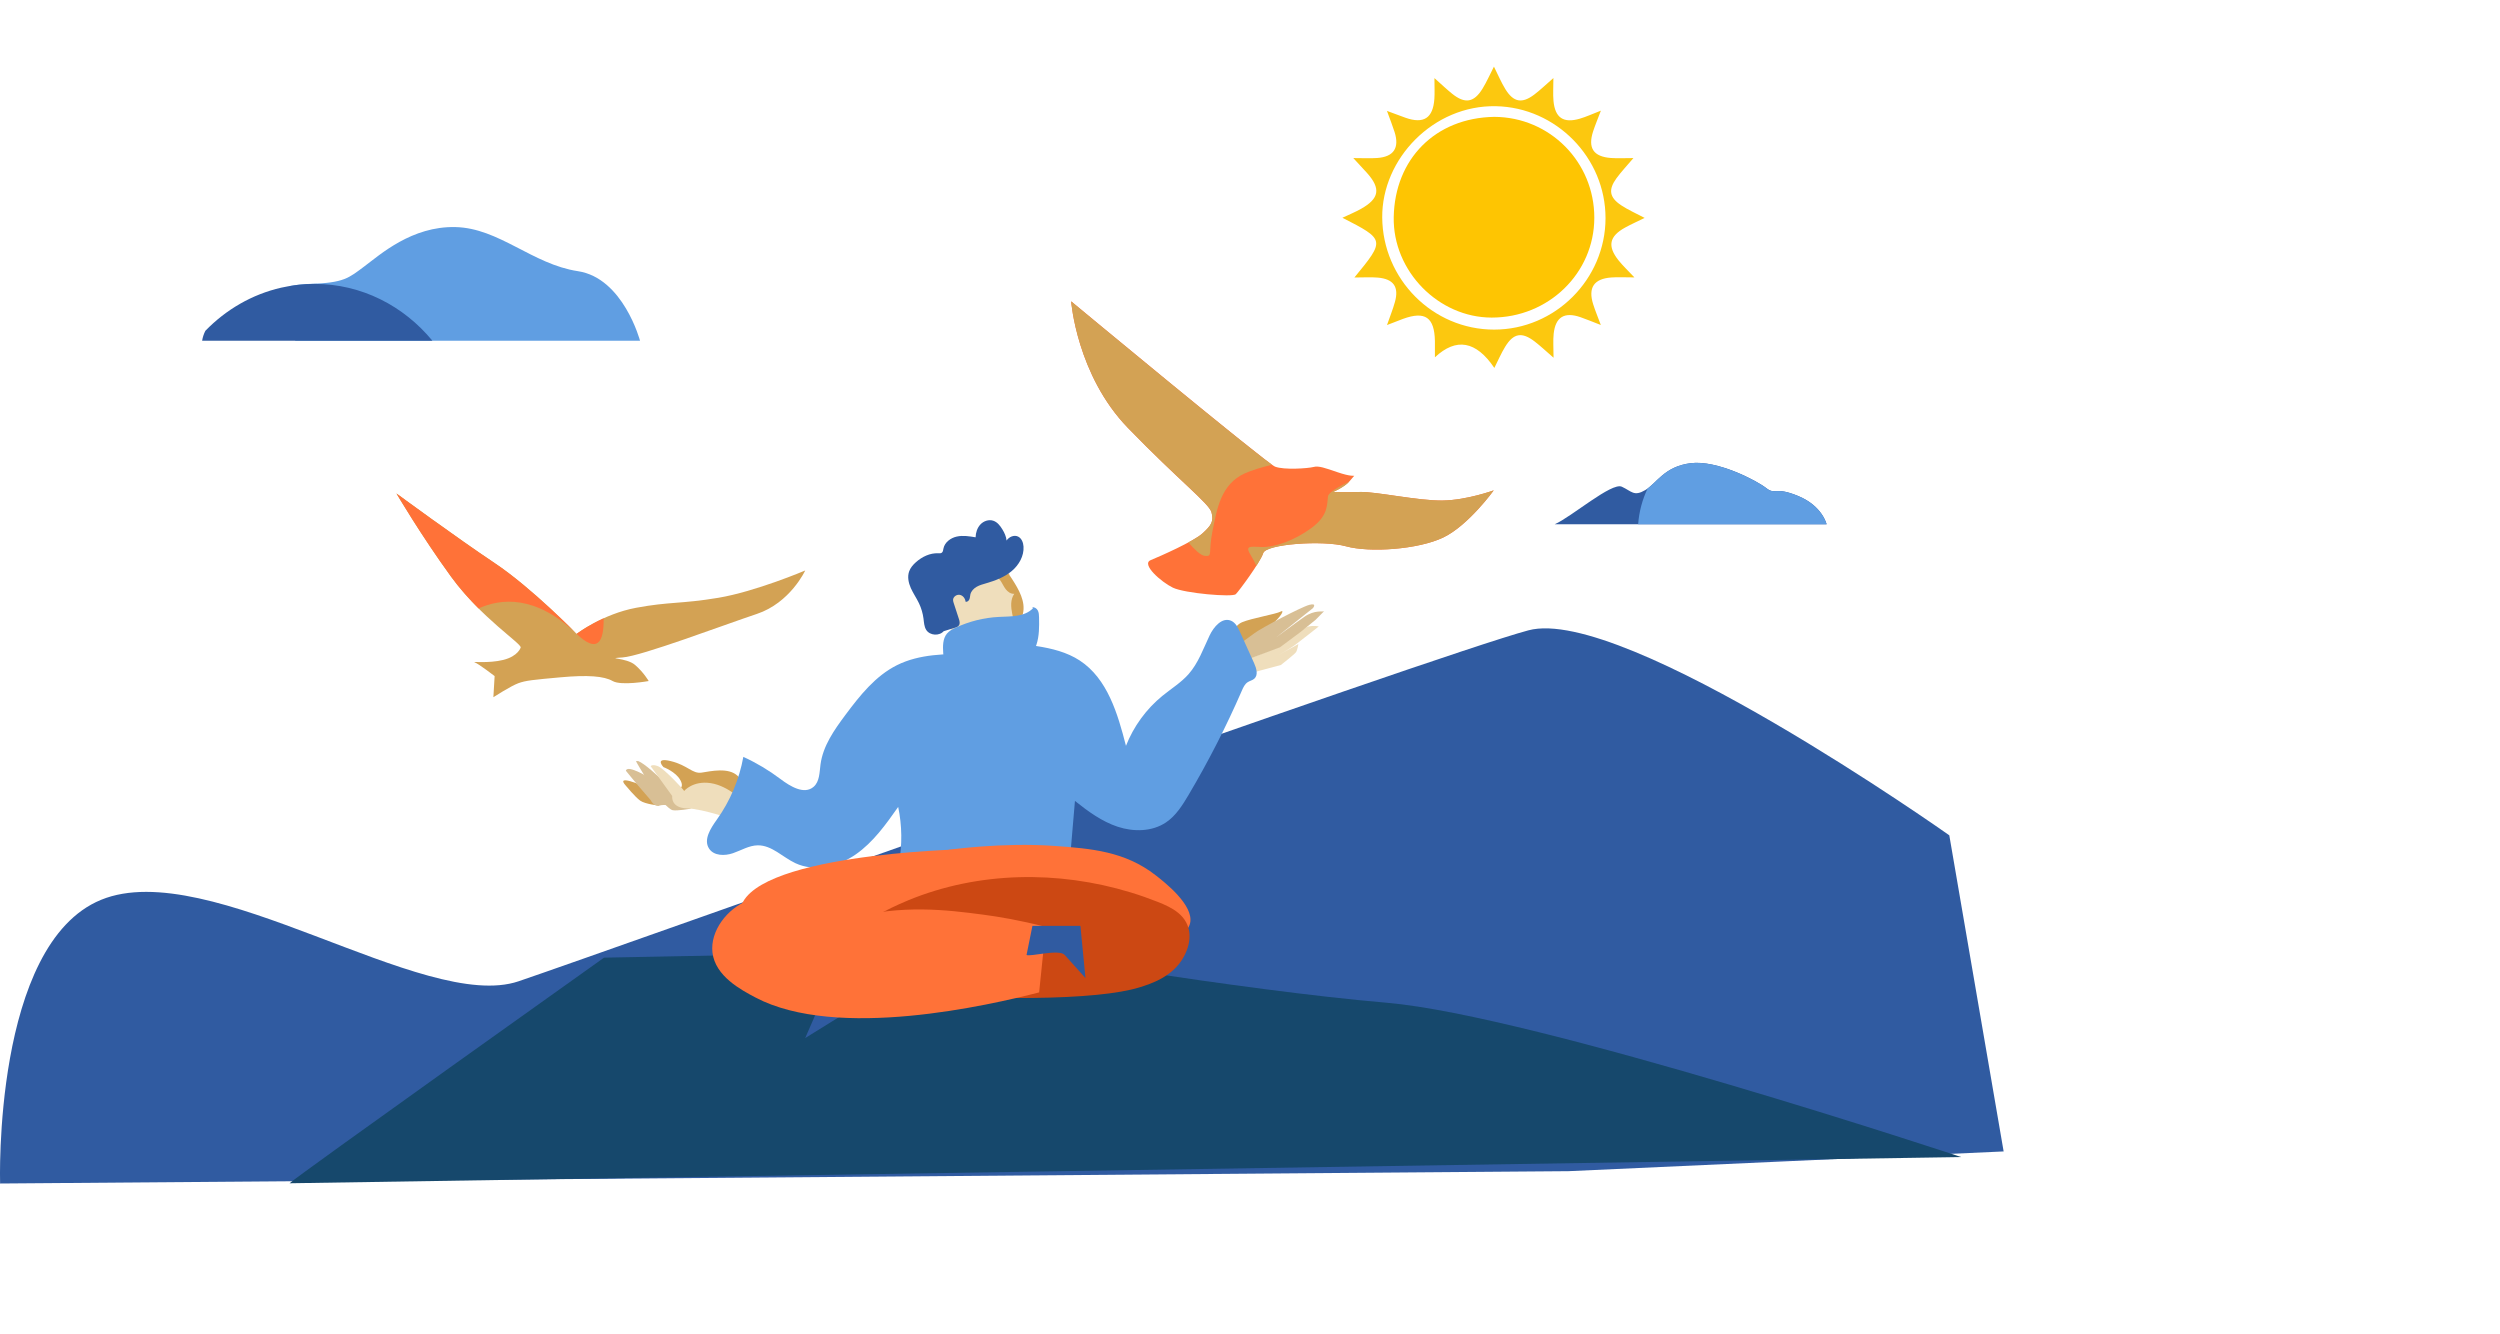 <?xml version="1.0" encoding="UTF-8"?>
<svg id="Calque_10" data-name="Calque 10" xmlns="http://www.w3.org/2000/svg" viewBox="0 0 1266.66 675.67">
  <defs>
    <style>
      .cls-1 {
        fill: #305ba1;
      }

      .cls-1, .cls-2, .cls-3, .cls-4, .cls-5, .cls-6, .cls-7, .cls-8, .cls-9, .cls-10 {
        stroke-width: 0px;
      }

      .cls-2 {
        fill: #d8bf95;
      }

      .cls-3 {
        fill: #fcc80f;
      }

      .cls-4 {
        fill: #d3a254;
      }

      .cls-5 {
        fill: #ff7238;
      }

      .cls-6 {
        fill: #efdebc;
      }

      .cls-7 {
        fill: #cc4813;
      }

      .cls-8 {
        fill: #609ee2;
      }

      .cls-9 {
        fill: #fec502;
      }

      .cls-10 {
        fill: #16486c;
      }
    </style>
  </defs>
  <path class="cls-1" d="m987.64,423.22s-165-116.75-213.22-103.86c-48.22,12.89-463.85,161.58-511.67,177.82-47.82,16.24-156.67-63.79-211.54-41.27C-3.65,478.44.05,599.64.05,599.64l794.65-6.25,220.47-10-27.53-160.18Z"/>
  <path class="cls-10" d="m146.72,599.52c3.51-3.48,159.32-114.31,159.32-114.31l203.3-3.93s118.52,20.39,193.31,26.78c74.8,6.39,291.02,78.18,291.02,78.18"/>
  <g>
    <path class="cls-4" d="m341.74,401.22c1.4-.94,5.35-1.5,3.02-5.86-2.32-4.37-8.61-6.69-8.61-6.69,0,0-4.87-5.15,3.73-3.04,8.6,2.11,10.92,6.53,15.57,5.83,4.65-.7,13.71-2.84,18.36,1.72,4.65,4.56,5.81,13.16,5.81,13.16l-5.3,5.71-32.58-10.81Z"/>
    <path class="cls-4" d="m317.12,398.12s4.65,5.65,7.2,7.51c2.56,1.86,9.76,2.56,9.76,2.56l-8.48-10.07s-14.16-6.21-8.48,0Z"/>
    <path class="cls-2" d="m317.12,390.52s4.41,5.43,6.27,7.59,6.27,7.28,6.27,7.28c0,0,1.76,3.58,4.41,2.79s5.81.11,5.81.11l-10.22-13.82s-11.85-7.44-12.55-3.95Z"/>
    <path class="cls-2" d="m322.23,385.62c.23.95,10.22,16.98,10.22,16.98,0,0,6.04,7.44,8.37,7.9,2.32.46,9.28-.78,9.28-.78,0,0-20.66-21.8-26.71-24.1"/>
    <path class="cls-6" d="m346.63,400.75c-.23-.7-10.22-11.39-13.24-12.55-3.02-1.16-3.72,0-3.72,0l10.92,15.1s-.93,6.04,7.44,6.27c8.37.23,24.64,6.04,24.64,6.04l4.32-9.29s-7.81-8.13-16.87-9.53c-9.06-1.39-13.48,3.95-13.48,3.95Z"/>
  </g>
  <path class="cls-4" d="m505.37,285.96c3.34,1.24,5.5,4.43,7.42,7.43,3.4,5.3,6.94,11.39,5.49,17.53-1.55,6.57-8.41,10.91-9.81,17.51-1.19,5.58,1.82,11.11,4.72,16.03-7.17,1.43-14.33,2.87-21.5,4.3-4.11-7.84-7.84-16.04-9.1-24.8-1.26-8.76.2-18.23,5.63-25.21,5.43-6.99,15.29-10.8,23.58-7.69"/>
  <path class="cls-6" d="m513.92,300.85c-1.74.18-3.35-.99-4.41-2.38-1.05-1.4-1.72-3.05-2.74-4.46-1.2-1.66-2.88-2.94-4.77-3.71-2.4.18-9.29,1.03-15.05,6.5-1.28,1.21-3.62,3.48-5.1,7.17-2.03,5.09-1.14,10.12.74,19.98.57,3.01,1.15,5.48,1.59,7.2,4.38,2.77,10.2,1.98,15.28.68,2.99-.76,5.98-1.67,8.6-3.31.15-.1.31-.2.46-.3.83-3.59,3.26-6.52,5.53-9.52.03-2.54-.66-5.14-1.18-7.66-.71-3.45-1.01-7.35,1.06-10.2Z"/>
  <path class="cls-8" d="m523.35,308.21c-4.24,4.39-11.18,4.06-17.27,4.36-7.59.38-15.09,2.26-21.97,5.49-1.57.74-3.16,1.58-4.28,2.91-2.25,2.66-2.15,6.52-1.93,10,.09,1.42.19,2.88.78,4.18,1.61,3.54,6.25,4.58,10.09,3.97s7.45-2.4,11.32-2.74c5.31-.47,10.8,1.79,15.9.24,4.47-1.36,7.68-5.48,9.13-9.93,1.46-4.44,1.43-9.22,1.33-13.89-.03-1.17-.07-2.38-.59-3.42-.52-1.05-1.66-1.88-2.81-1.66"/>
  <path class="cls-4" d="m622.6,325.31s1.8-7.98,6.69-10.04,17.24-4.12,19.56-5.4c2.32-1.29,0,2.83-4.38,6.43s-8.29,6.15-8.29,6.15c0,0-8.44,4.15-9.21,6.98s-7.72-1.03-4.38-4.12Z"/>
  <path class="cls-6" d="m647.56,328s12.35-10.01,15.44-10.59c3.09-.59,5.15,0,5.15,0,0,0-9.27,7.39-12.1,9.45s-8.49,5.15-8.49,5.15l10.29-5.7s-.49,3.05-1.19,4.11-7.68,6.51-7.68,6.51l-17.19,4.61-3.35-6.01,19.12-7.53Z"/>
  <path class="cls-2" d="m670.92,309.63c-.42.61-4.61-.93-10.2,2.98-5.59,3.91-14.11,10.34-14.11,10.34l18.58-14.81s2.38-2.79-1.82-1.68c-4.19,1.12-24.55,11.88-27.64,14.25-3.09,2.38-9.52,6.71-9.66,7.27s2.38,7.54,2.38,7.54l20.05-7.54,10.69-7.96,7.4-6.01,4.33-4.38Z"/>
  <path class="cls-8" d="m492.03,331.31c-12.77-.06-26.08-.01-37.52,5.68-10.96,5.45-18.86,15.44-26.18,25.25-5.66,7.59-11.38,15.71-12.61,25.11-.53,4.01-.44,8.65-3.5,11.3-4.74,4.11-11.83-.2-16.84-3.99-5.82-4.39-12.12-8.15-18.76-11.18-2.05,11.41-6.67,22.36-13.42,31.79-3.16,4.41-6.91,10.18-3.92,14.71,2.43,3.69,7.9,3.74,12.08,2.31,4.18-1.43,8.14-3.93,12.55-3.99,7.13-.1,12.61,6,19.07,9.03,9.78,4.59,21.76,1.73,30.62-4.45,8.86-6.18,15.26-15.2,21.48-24.04,1.97,9.42,2.09,19.22.37,28.69,27.61,6.63,56.57,5.03,84.66.86.5-.07,1.03-.17,1.39-.52.42-.4.49-1.03.54-1.61.87-10.16,1.74-20.31,2.6-30.47,6.62,5.3,13.61,10.42,21.66,13.09,8.05,2.66,17.43,2.54,24.47-2.2,5.01-3.37,8.33-8.67,11.41-13.87,10.08-17.03,19.11-34.69,27.01-52.85.71-1.64,1.5-3.39,3.01-4.35,1.04-.67,2.35-.9,3.28-1.71,2.12-1.85,1.12-5.28-.04-7.84-2.38-5.26-4.75-10.52-7.13-15.78-1.05-2.32-2.3-4.84-4.65-5.81-4.49-1.84-8.72,3.11-10.8,7.5-3.2,6.75-5.72,14-10.66,19.6-3.81,4.31-8.8,7.36-13.26,11-8.18,6.68-14.6,15.49-18.45,25.32-4.17-16.27-9.37-34.03-23.42-43.23-6.47-4.23-14.18-6.14-21.83-7.31-13.57-2.08-27.73-2.04-40.73,2.39"/>
  <path class="cls-5" d="m488.49,430.29c-2.08,0-111.66,2.55-113.57,31.76-1.91,29.21,99.87,29.67,113.57,17.72,13.7-11.94,0-49.49,0-49.49Z"/>
  <path class="cls-5" d="m497.45,483.85c84.11,2.24,103.46-7.1,105.52-16.07,2.09-9.12-12.98-20.85-17.49-24.35-15.49-12.06-32.49-13.5-51.3-14.84-26.3-1.88-53.48,1.97-53.48,1.97h0c-1.34,1.45-10.81,11.97-8.72,26.47,1.85,12.79,11.94,23.48,25.47,26.82Z"/>
  <path class="cls-8" d="m146.84,147.35c.95,5.49,1.55,11.06,1.6,16.62.49,2.86.86,5.76,1.15,8.67h174.69s-8.46-31.78-31.49-35.25c-23.03-3.48-39.95-21.85-62.05-22.34-22.09-.5-38.07,13.9-46.06,19.86-7.99,5.96-10.34,8.43-27.73,8.93-2.98.09-6.46.46-10.19,1.09.15.8.2,1.62.09,2.42Z"/>
  <path class="cls-1" d="m102.41,172.64h116.67c-14.52-17.64-35.9-28.8-59.76-28.8-2.66,0-5.29.14-7.88.41-.38.04-.77.09-1.16.14-.32.04-.63.09-.95.13-2.18.31-4.48.72-6.84,1.23-14.78,3.38-28.01,11.11-38.45,21.87-.8,1.6-1.36,3.27-1.63,5.02Z"/>
  <path class="cls-1" d="m787.69,265.64h137.78s-2.04-9.19-14.29-14.29-11.57-.34-16.33-4.08c-4.76-3.74-24.83-14.29-38.27-12.59-13.44,1.7-17.18,10.21-22.96,13.61-5.78,3.4-6.8.68-11.91-1.7-5.1-2.38-25.51,15.31-34.02,19.05Z"/>
  <path class="cls-8" d="m830,265.64h95.46s-2.04-9.19-14.29-14.29c-12.25-5.1-11.57-.34-16.33-4.08-4.76-3.74-24.83-14.29-38.27-12.59-12.51,1.58-16.62,9.05-21.79,12.83-2.65,5.56-4.32,11.68-4.79,18.13Z"/>
  <path class="cls-1" d="m476.68,320.26c2.4-.7,4.79-1.44,7.17-2.22.76-.25,1.56-.54,2.01-1.2.65-.94.31-2.2-.04-3.29-.87-2.66-1.74-5.31-2.6-7.97-.17-.52-.34-1.06-.34-1.61.03-1.62,1.81-2.87,3.41-2.58,1.59.29,2.78,1.84,2.92,3.46.81.26,1.64-.44,1.96-1.23s.29-1.67.49-2.49c.41-1.66,1.71-2.99,3.2-3.84,1.49-.85,3.17-1.29,4.81-1.77,4.6-1.34,9.2-3.07,12.88-6.14,3.68-3.06,6.34-7.68,6.03-12.46-.13-2.02-.95-4.2-2.78-5.07-2.02-.96-4.58.16-5.81,2.02-.17-2.02-1.07-3.92-2.12-5.65-1.13-1.87-2.57-3.72-4.65-4.4-2.25-.74-4.85.16-6.47,1.89s-2.38,4.14-2.45,6.52c-3.16-.53-6.41-1.06-9.54-.37-3.13.69-6.13,2.92-6.75,6.06-.15.78-.22,1.7-.88,2.15-.49.33-1.13.27-1.72.25-4.18-.2-8.24,1.76-11.36,4.54-1.45,1.29-2.76,2.8-3.41,4.63-.98,2.73-.34,5.8.84,8.46,1.18,2.65,2.87,5.05,4.12,7.67,1.17,2.44,1.94,5.07,2.3,7.75.26,1.97.32,4.05,1.36,5.74,1.86,3.01,6.86,3.28,9.04.49"/>
  <polygon class="cls-1" points="415.22 509.31 407.97 525.94 438.26 507.17 415.22 509.31"/>
  <path class="cls-7" d="m572.79,452.13c-36.63-11.16-77.05-10.65-112.61,4.01-11.9,4.91-22.04,10.83-30.52,16.81v28.58c71.91,6.11,126.71,5.25,147.7-1.28,5.57-1.73,16.94-5.27,22.49-15.62,4.12-7.68,4.28-16.2-2.88-22.1-3.06-2.52-6.76-4.14-10.44-5.6-4.5-1.78-9.09-3.39-13.73-4.8Z"/>
  <path class="cls-5" d="m416.49,469.93c3.17-1.24,8.04-3.02,14.12-4.65,26.37-7.06,48.98-4.3,67.44-1.87,7.97,1.05,18.93,2.87,31.85,6.24-1.14,11.05-2.27,22.1-3.41,33.16-25.13,6.45-102.41,24.41-143.76,2.56-7.26-3.84-20.36-10.76-21.75-22.78-1.25-10.82,7.39-22.25,18.04-26.38,12.7-4.92,28.53.44,37.46,13.72Z"/>
  <path class="cls-1" d="m520.11,483.85c1.71,1.04,16.52-3.17,19.35,0,2.83,3.17,10.51,11.71,10.51,11.71l-2.56-26.45h-24.32"/>
  <g>
    <path class="cls-5" d="m542.71,152.7s2.88,37.4,28.77,64.11c25.89,26.71,41.1,38.22,42.33,42.74,1.23,4.52,0,6.58-4.52,10.68s-21.37,11.55-26.3,13.58c-4.93,2.04,5.33,11.08,11.29,13.95,5.97,2.88,30.21,4.93,31.86,3.29s12.49-16.31,13.9-20.83c1.41-4.52,30.07-6.71,41.99-3.42,11.92,3.29,36.58,1.64,49.32-4.52,12.74-6.16,25.48-23.84,25.48-23.84,0,0-13.56,4.97-25.89,5.16-12.33.18-33.86-4.58-41.81-4.34-7.95.24-13.67,0-13.67,0,0,0,5.75-2.47,8.22-5.34l2.47-2.88s-1.97.44-8.43-1.77c-6.46-2.2-9.58-3.37-12.25-2.66-2.66.71-14.94,1.6-19.45-.18-4.51-1.77-103.3-83.75-103.3-83.75Z"/>
    <g>
      <path class="cls-4" d="m610.46,281.65c4.18.32,1.61-1.29,3.86-12.55,2.25-11.26,4.25-23.78,16.41-29.28,3.36-1.52,8.31-3.01,13.71-4.37-13.48-9.52-101.72-82.75-101.72-82.75,0,0,2.88,37.4,28.77,64.11,25.89,26.71,41.1,38.22,42.33,42.74,1.23,4.52,0,6.58-4.52,10.68-1.42,1.3-4.07,2.92-7.19,4.6,2.76,3.23,6.18,6.64,8.36,6.81Z"/>
      <path class="cls-4" d="m730.93,253.61c-12.33.18-33.86-4.58-41.81-4.34s-13.67,0-13.67,0c0,0,5.71-2.45,8.19-5.31-5.49,2.68-10.48,5.59-10.77,7.44-.64,4.18.32,9.65-8.36,16.09-8.69,6.43-18.98,9.97-25.42,9.65-6.43-.32-8.37-.57-5.15,4.54.84,1.33,1.74,3.1,2.61,4.98,1.69-2.66,3.04-5.04,3.48-6.44,1.41-4.52,30.07-6.71,41.99-3.42,11.92,3.29,36.58,1.64,49.32-4.52,12.74-6.16,25.48-23.84,25.48-23.84,0,0-13.56,4.97-25.89,5.16Z"/>
    </g>
  </g>
  <g>
    <path class="cls-4" d="m263.81,328.08c.63-1.89-20.15-15.11-35.25-35.88-15.11-20.78-27.7-42.18-27.7-42.18,0,0,30.85,22.66,49.73,35.25,18.89,12.59,41.55,35.88,41.55,35.88,0,0,13.22-10.07,30.22-13.22,17-3.15,22.66-1.89,41.55-5.04,18.89-3.15,44.07-13.85,44.07-13.85,0,0-7.55,16.37-24.55,22.03-17,5.67-58.55,21.4-67.99,22.03-9.44.63,1.89,0,6.3,3.78,4.41,3.78,6.93,8.18,6.93,8.18,0,0-13.85,2.52-18.26,0-4.41-2.52-12.59-3.15-26.44-1.89-13.85,1.26-17.63,1.61-21.4,3.01-3.78,1.4-12.59,7.06-12.59,7.06l.63-10.7s-8.18-6.3-10.07-6.93c-1.89-.63,6.93.63,14.48-1.26,7.55-1.89,8.81-6.3,8.81-6.3Z"/>
    <g>
      <path class="cls-5" d="m250.59,285.27c-18.89-12.59-49.73-35.25-49.73-35.25,0,0,12.59,21.4,27.7,42.18,4.39,6.03,9.25,11.42,13.93,16.09,11.01-5.05,28.76-7.16,49.65,12.87,0,0-22.66-23.29-41.55-35.88Z"/>
      <path class="cls-5" d="m305.85,313.27c-8.31,3.79-13.71,7.89-13.71,7.89,10.35,9.93,13.89,4.59,13.71-7.89Z"/>
    </g>
  </g>
  <path class="cls-3" d="m686.22,140.6c15.64-19.03,15.61-19.16-6.07-30.27,3.43-1.62,6.48-2.86,9.33-4.46,9.41-5.26,10.24-10.27,3.15-18.22-1.95-2.19-3.97-4.31-6.96-7.56,4.93,0,8.52.21,12.08-.04,8.4-.58,11.39-5.1,8.83-13.16-1.01-3.19-2.26-6.3-3.86-10.7,3.9,1.44,6.62,2.49,9.37,3.46,9.27,3.27,13.99.21,14.66-9.61.2-2.97.03-5.97.03-10.47,3.71,3.3,6.23,5.73,8.95,7.91,6.54,5.25,11.08,4.52,15.45-2.62,2.08-3.4,3.69-7.09,5.75-11.11,2.07,4.13,3.66,7.99,5.83,11.49,4.09,6.6,8.41,7.35,14.58,2.69,3.02-2.28,5.76-4.94,9.71-8.38,0,4.6-.27,8.14.05,11.62.81,8.53,5.03,11.37,13.28,8.98,3.28-.95,6.42-2.42,10.74-4.09-1.52,4.02-2.86,7.21-3.94,10.48-2.77,8.46.16,12.86,9.06,13.51,3.36.25,6.75.04,11.36.04-3.5,4.13-6.24,7-8.56,10.18-4.26,5.85-3.64,9.76,2.38,13.76,3.48,2.32,7.38,4,11.86,6.38-3.64,1.79-6.83,3.21-9.89,4.89-8.06,4.44-9.08,9.42-3.31,16.65,2.11,2.65,4.62,4.98,8.01,8.6-4.74,0-8.27-.22-11.76.04-8.76.66-11.78,5.19-9.12,13.59,1.01,3.2,2.32,6.31,3.87,10.49-4.1-1.58-7.19-2.89-10.35-3.98-8.12-2.79-12.62-.07-13.54,8.4-.38,3.55-.06,7.18-.06,12.16-3.88-3.36-6.6-5.94-9.55-8.21-6.49-4.99-10.73-4.27-14.97,2.65-2.07,3.38-3.63,7.07-5.48,10.73q-13.88-20.55-30.11-5.39c0-3.24.04-5.71,0-8.18-.22-12.08-4.94-15.38-16.16-11.29-2.46.9-4.89,1.88-8.12,3.13,1.5-4.31,2.98-7.95,4.03-11.72,2.12-7.6-.7-11.63-8.66-12.32-3.6-.31-7.25-.05-11.92-.05Zm127.24-30.01c.04-30.79-25.12-56.16-55.49-56.78-31.74-.65-57.87,26.65-57.65,56.37.23,31.24,25.56,56.83,56.71,56.82,30.89,0,56.38-25.5,56.43-56.42Z"/>
  <path class="cls-9" d="m757.13,59.21c28.16.14,50.69,22.89,50.65,51.16-.04,28.05-23.23,50.58-52.02,50.54-26.96-.04-50.11-23.55-49.61-50.89.53-29.38,21-50.33,50.98-50.81Z"/>
</svg>